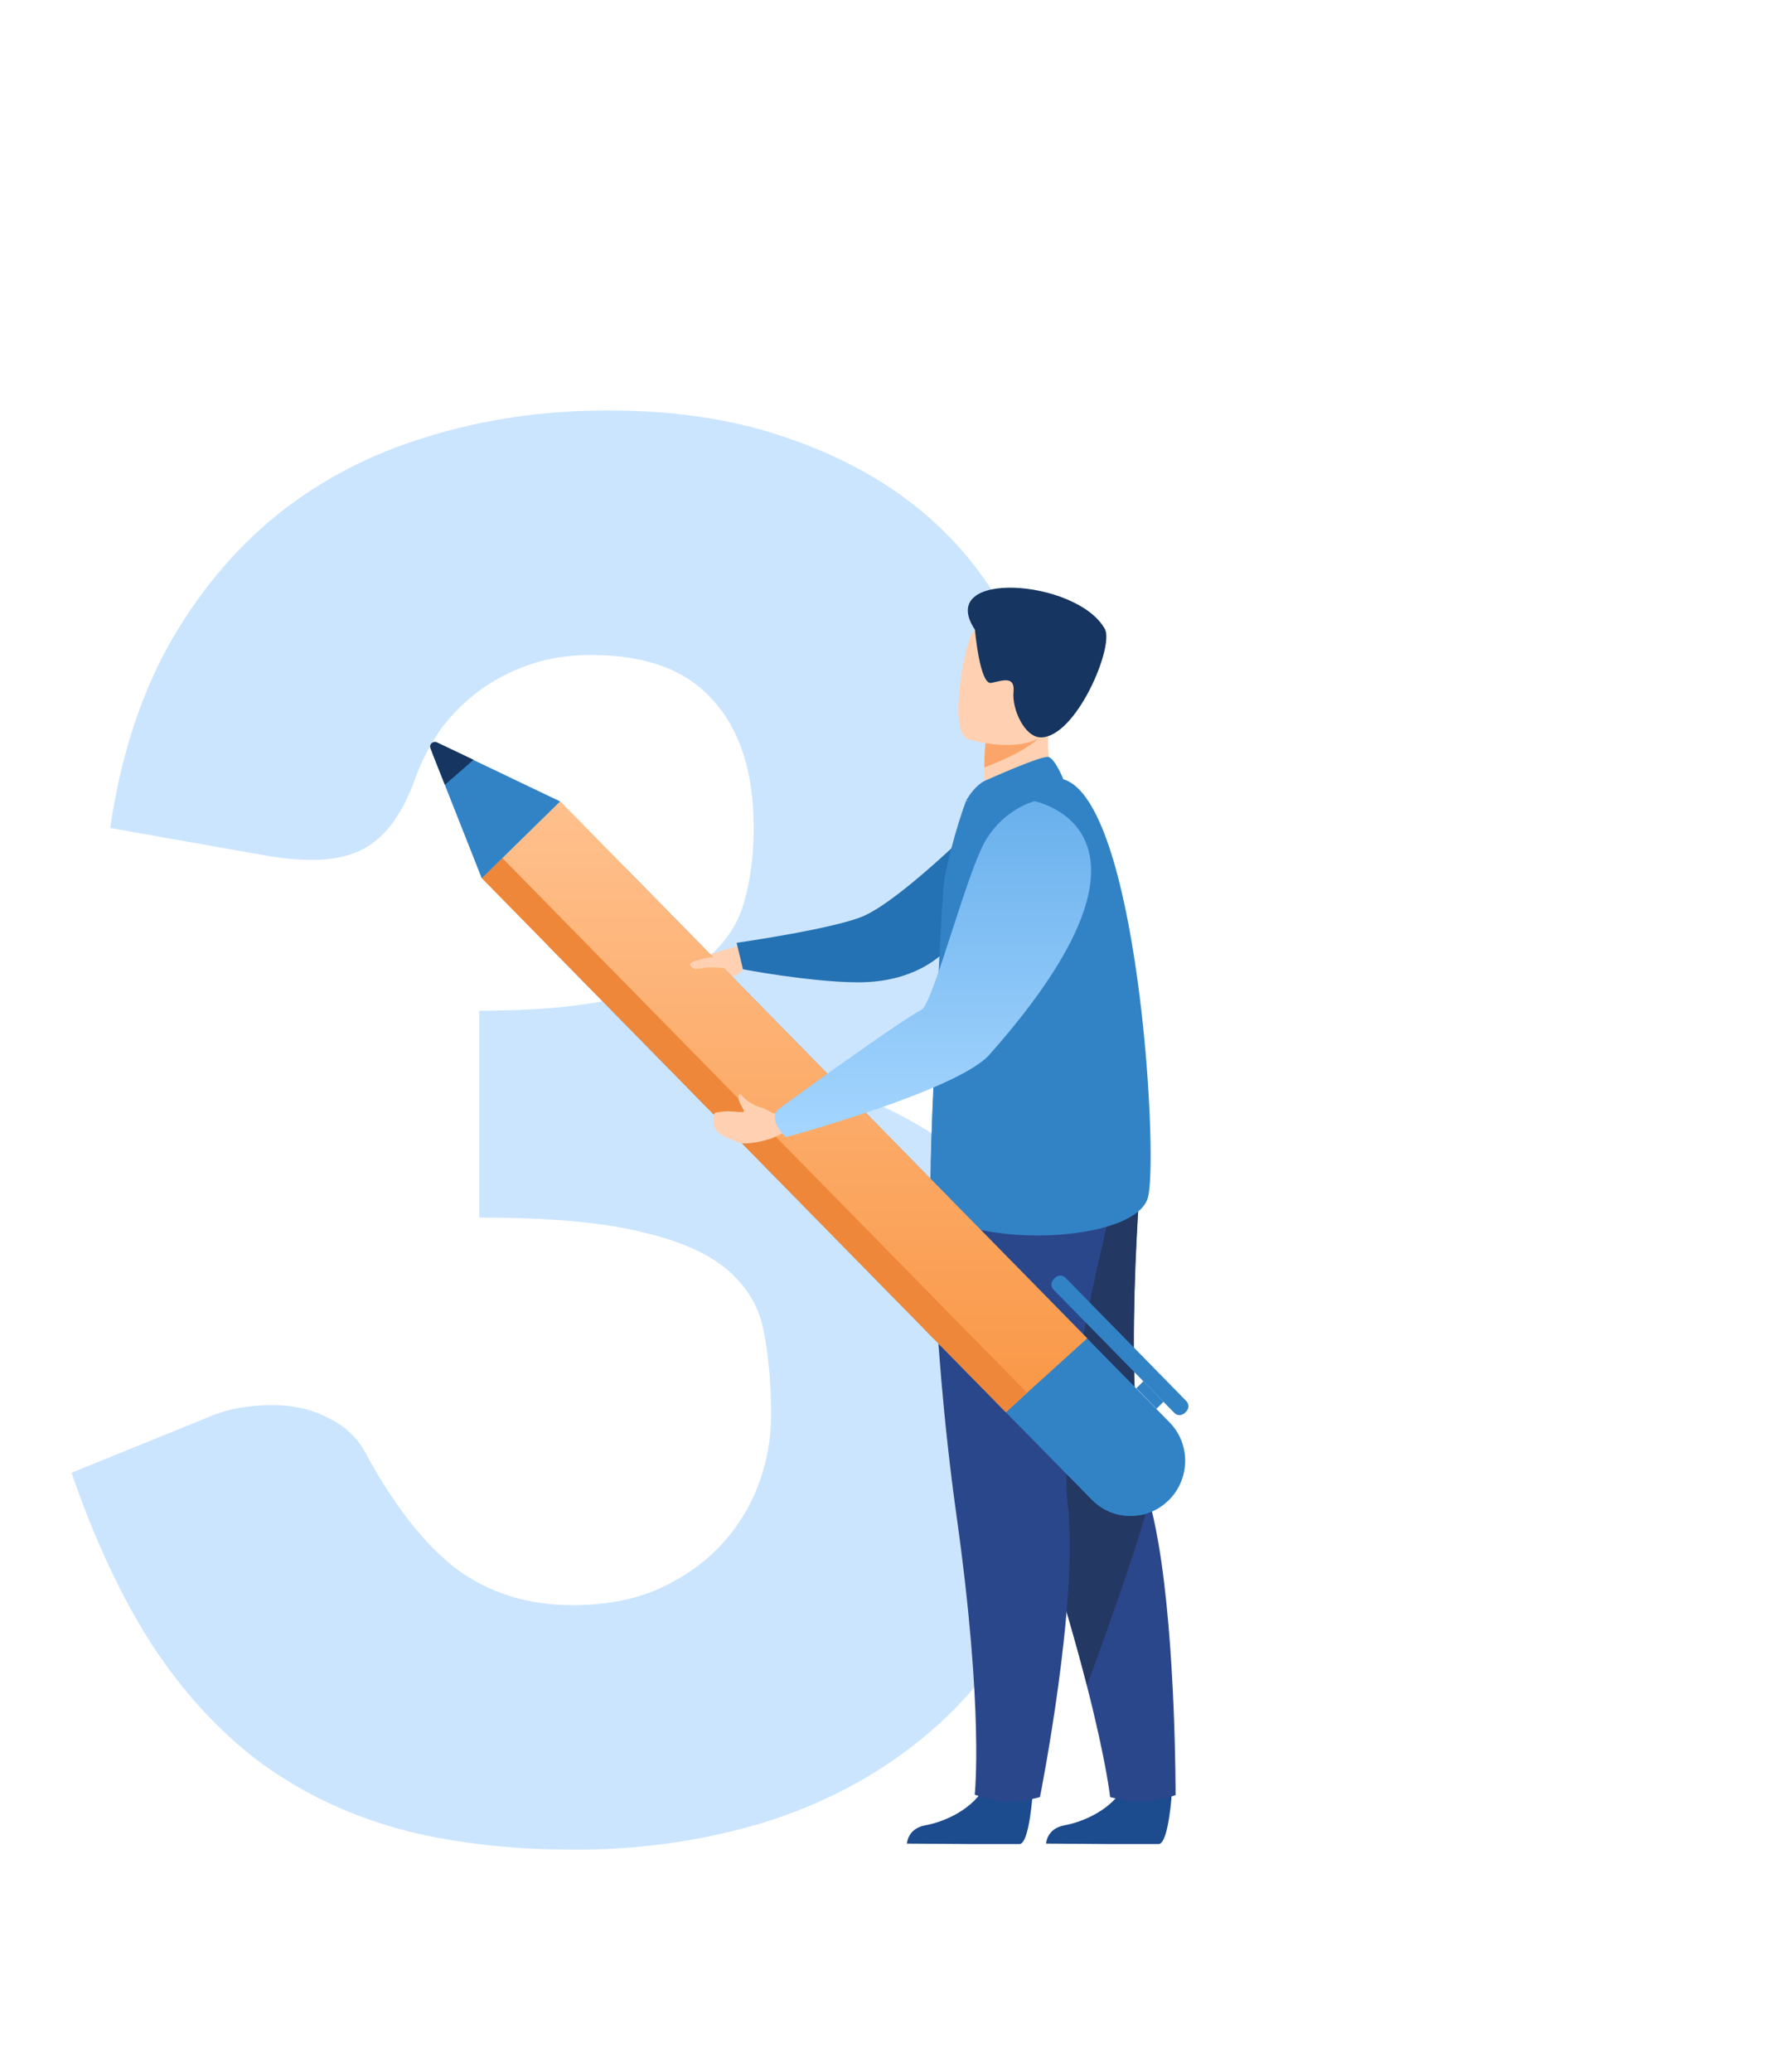 <svg width="157" height="183" viewBox="0 0 157 183" fill="none" xmlns="http://www.w3.org/2000/svg">
<g clip-path="url(#clip0)">
<path d="M53.783 36.25C59.93 36.25 65.393 37.133 70.174 38.897C74.955 40.604 78.996 42.938 82.296 45.897C85.597 48.857 88.102 52.3 89.809 56.227C91.516 60.097 92.37 64.195 92.37 68.52C92.37 72.447 91.972 75.919 91.175 78.935C90.378 81.895 89.183 84.484 87.589 86.704C86.053 88.867 84.118 90.716 81.784 92.253C79.508 93.79 76.89 95.07 73.93 96.094C87.703 100.875 94.59 110.237 94.59 124.181C94.59 130.783 93.395 136.531 91.004 141.426C88.614 146.32 85.398 150.39 81.357 153.634C77.374 156.878 72.735 159.325 67.442 160.976C62.149 162.569 56.629 163.366 50.88 163.366C44.961 163.366 39.697 162.74 35.087 161.488C30.477 160.179 26.379 158.187 22.794 155.512C19.208 152.78 16.049 149.308 13.318 145.097C10.643 140.885 8.309 135.877 6.317 130.072L18.098 125.291C19.123 124.836 20.119 124.523 21.086 124.352C22.111 124.181 23.107 124.096 24.074 124.096C25.895 124.096 27.517 124.466 28.94 125.206C30.42 125.889 31.53 126.913 32.27 128.279C34.831 133.003 37.534 136.446 40.38 138.609C43.282 140.714 46.669 141.767 50.539 141.767C53.498 141.767 56.059 141.284 58.222 140.316C60.442 139.292 62.263 138.011 63.686 136.474C65.166 134.881 66.275 133.088 67.015 131.096C67.755 129.104 68.125 127.084 68.125 125.035C68.125 122.36 67.926 119.97 67.528 117.864C67.186 115.701 66.162 113.851 64.454 112.315C62.747 110.778 60.157 109.611 56.685 108.815C53.271 107.961 48.49 107.534 42.343 107.534V89.265C47.523 89.265 51.706 88.867 54.893 88.07C58.08 87.273 60.527 86.192 62.235 84.826C63.999 83.403 65.166 81.695 65.735 79.704C66.304 77.712 66.588 75.52 66.588 73.13C66.588 68.236 65.393 64.479 63.003 61.861C60.669 59.186 57.084 57.849 52.246 57.849C50.254 57.849 48.433 58.133 46.783 58.703C45.132 59.272 43.652 60.04 42.343 61.008C41.034 61.975 39.896 63.113 38.929 64.422C38.018 65.731 37.278 67.154 36.709 68.691C35.798 71.252 34.632 73.102 33.209 74.24C31.843 75.378 29.965 75.947 27.574 75.947C27.005 75.947 26.379 75.919 25.696 75.862C25.07 75.805 24.416 75.72 23.733 75.606L9.732 73.13C10.643 66.927 12.379 61.52 14.94 56.91C17.558 52.3 20.773 48.458 24.587 45.385C28.457 42.312 32.867 40.035 37.819 38.555C42.77 37.019 48.092 36.25 53.783 36.25Z" fill="#CCE5FF"/>
<path d="M66.204 83.269C66.204 83.269 63.416 84.043 62.985 84.213C62.536 84.382 61.207 85.231 61.432 85.457C61.656 85.684 63.322 86.702 63.884 86.401C64.445 86.118 65.25 86.665 66.092 84.873L66.204 83.269Z" fill="#FFD1B2"/>
<path d="M86.606 72.481C86.606 72.481 79.886 79.233 76.405 80.856C73.915 82.006 65.081 83.27 65.081 83.27L65.643 85.609C65.643 85.609 71.482 86.721 75.694 86.759C82.301 86.816 84.566 82.742 84.566 82.742L86.606 72.481Z" fill="#2472B3"/>
<path d="M103.544 158.244C103.544 158.244 103.263 162.808 102.383 162.865C102.271 162.865 97.947 162.865 97.947 162.865L92.426 162.827C92.426 162.827 92.463 161.488 94.073 161.205C95.683 160.922 98.397 159.772 99.37 157.622C100.399 155.377 103.544 158.244 103.544 158.244Z" fill="#1C4B8E"/>
<path d="M103.863 158.546C103.863 158.546 102.178 159.112 100.868 159.112C99.408 159.112 98.079 158.715 98.079 158.715C98.079 158.715 97.761 155.641 96.02 148.851C95.103 145.286 93.812 140.722 91.959 135.044C86.83 119.333 85.277 110.166 85.146 109.279C85.146 109.242 85.127 109.204 85.127 109.204H85.146L100.887 102.244C100.887 102.244 98.94 123.878 101.43 132.196C101.785 133.366 102.066 134.705 102.328 136.176C103.9 145.192 103.863 158.546 103.863 158.546Z" fill="#2B478B"/>
<path d="M96.039 148.851C95.122 145.286 93.83 140.722 91.977 135.044C86.849 119.333 85.295 110.166 85.164 109.279C85.164 109.261 85.164 109.223 85.164 109.204L100.905 102.244C100.905 102.244 98.959 123.878 101.448 132.196C101.785 133.347 96.039 148.851 96.039 148.851Z" fill="#233862"/>
<path d="M91.249 158.244C91.249 158.244 90.968 162.808 90.088 162.865C89.976 162.865 85.652 162.865 85.652 162.865L80.131 162.827C80.131 162.827 80.168 161.488 81.778 161.205C83.388 160.922 86.102 159.772 87.075 157.622C88.104 155.377 91.249 158.244 91.249 158.244Z" fill="#1C4B8E"/>
<path d="M82.318 102.754C82.318 102.754 82.112 116.768 84.526 133.989C86.941 151.209 86.117 158.508 86.117 158.508C86.117 158.508 87.764 159.055 88.438 159.112C90.141 159.244 91.882 158.716 91.882 158.716C91.882 158.716 95.326 141.495 94.334 132.876C93.342 124.256 99.051 103.301 99.051 103.301L82.318 102.754Z" fill="#2B478B"/>
<path d="M93.495 69.934L90.425 71.972L87.618 71.179C87.113 70.444 86.963 69.029 86.963 67.803C86.963 66.577 87.075 65.559 87.075 65.559L91.23 63.71L92.784 63.031C92.784 63.05 92.671 64.314 92.653 64.502C92.335 67.728 93.495 69.934 93.495 69.934Z" fill="#FFD1B2"/>
<path d="M82.264 106.658C86.082 110.374 100.569 109.751 101.449 105.658C102.348 101.565 100.476 70.746 93.944 68.822C92.596 68.426 85.334 70.783 85.334 70.783C85.334 70.783 84.192 73.782 83.443 77.592C83.294 78.328 82.882 86.212 82.564 93.568C82.414 97.02 82.283 100.339 82.227 102.791C82.171 105.074 82.171 106.564 82.264 106.658Z" fill="#3283C6"/>
<path d="M92.316 64.522C91.474 65.955 88.516 67.2 86.963 67.784C86.963 66.558 87.075 65.54 87.075 65.54L91.23 63.692C92.148 63.673 92.69 63.88 92.316 64.522Z" fill="#FCA56B"/>
<path d="M85.501 65.276C85.501 65.276 92.183 67.37 93.418 63.164C94.654 58.958 96.338 56.392 92.127 54.865C87.915 53.337 86.605 54.714 85.857 56.015C85.127 57.317 83.798 64.635 85.501 65.276Z" fill="#FFD1B2"/>
<path d="M86.137 55.619C86.137 55.619 86.568 60.523 87.579 60.315C88.589 60.108 89.694 59.655 89.544 61.126C89.394 62.597 90.517 65.144 91.977 65.125C95.084 65.106 98.472 57.071 97.611 55.543C95.141 51.13 82.581 50.243 86.137 55.619Z" fill="#163560"/>
<path d="M87.111 68.916C87.205 68.879 92.09 66.672 92.651 66.861C93.232 67.049 93.943 68.803 93.943 68.803L85.333 70.765C85.333 70.765 86.025 69.388 87.111 68.916Z" fill="#3283C6"/>
<path d="M82.246 102.791C97.332 91.946 96.078 77.479 96.078 77.479C90.556 80.61 85.091 87.551 82.583 93.568C82.433 97.001 82.302 100.339 82.246 102.791Z" fill="#3283C6"/>
<path d="M103.282 132.479C103.132 132.611 103.001 132.743 102.833 132.875C102.346 133.252 101.803 133.535 101.223 133.705C100.774 133.837 100.324 133.893 99.856 133.893C98.621 133.893 97.386 133.403 96.45 132.441L48.759 83.873C46.887 81.968 46.812 78.893 48.665 76.969C49.62 75.988 50.892 75.498 52.147 75.498C53.382 75.498 54.617 75.988 55.553 76.95L103.319 125.613C105.191 127.499 105.172 130.574 103.282 132.479Z" fill="#3283C6"/>
<path d="M103.768 124.802L93.081 113.9C92.838 113.655 92.838 113.24 93.081 112.995L93.231 112.844C93.474 112.599 93.886 112.599 94.129 112.844L104.817 123.746C105.06 123.991 105.06 124.406 104.817 124.651L104.667 124.802C104.405 125.047 104.012 125.047 103.768 124.802Z" fill="#3283C6"/>
<path d="M102.796 123.803L101.022 121.989L100.399 122.614L102.172 124.428L102.796 123.803Z" fill="#3283C6"/>
<path d="M101.224 133.686C100.775 133.818 100.326 133.875 99.858 133.875C98.622 133.875 97.387 133.384 96.451 132.422L86.325 122.124L88.122 120.332L101.224 133.686Z" fill="#3283C6"/>
<path d="M42.565 77.554L88.872 124.727L90.743 123.011L96.059 118.201L49.491 70.764L44.381 75.781L42.565 77.554Z" fill="url(#paint0_linear)"/>
<path d="M42.565 77.554L88.871 124.727L90.743 123.01L44.381 75.781L42.565 77.554Z" fill="#EF873A"/>
<path d="M39.139 65.841C38.596 65.577 38.034 66.124 38.259 66.69L39.307 69.331L42.564 77.573L49.489 70.783L41.834 67.124L39.139 65.841Z" fill="#3283C6"/>
<path d="M38.035 66.106L39.308 69.313L41.834 67.106L38.597 65.559C38.241 65.408 37.885 65.748 38.035 66.106Z" fill="#163560"/>
<path d="M67.345 97.85C66.278 97.605 65.567 96.793 65.417 96.643C65.417 96.643 64.968 96.68 65.492 97.642C65.53 97.718 65.642 97.925 65.717 98.076C65.754 98.133 65.698 98.208 65.642 98.208C65.024 98.246 64.407 98.019 63.227 98.265C63.059 98.302 63.022 98.698 63.022 98.868C63.04 99.151 63.003 99.472 63.34 99.906C63.527 100.151 64.07 100.434 65.249 100.905C65.698 101.094 66.99 100.943 68.206 100.528L69.18 100.075L68.88 98.265L68.637 98.321C68.225 98.416 67.738 97.944 67.345 97.85Z" fill="#FFD1B2"/>
<path d="M91.397 70.765C91.397 70.765 104.967 73.368 87.411 93.153C84.603 96.322 69.442 100.434 69.442 100.434C69.442 100.434 67.907 99.114 68.675 98.038C68.675 98.038 79.119 90.4 81.421 89.174C82.451 88.626 85.427 76.97 87.111 74.179C88.777 71.406 91.397 70.765 91.397 70.765Z" fill="url(#paint1_linear)"/>
<path d="M64.482 84.213C64.482 84.213 63.565 84.515 63.116 84.515C62.667 84.515 61.282 84.855 61.02 85.043C60.907 85.119 60.982 85.439 61.356 85.552C61.525 85.59 61.843 85.571 62.236 85.477C62.873 85.345 63.677 85.515 63.958 85.477C64.688 85.383 64.482 84.213 64.482 84.213Z" fill="#FFD1B2"/>
</g>
<defs>
<linearGradient id="paint0_linear" x1="69.312" y1="70.764" x2="69.312" y2="124.727" gradientUnits="userSpaceOnUse">
<stop stop-color="#FFC08D"/>
<stop offset="1" stop-color="#F99746"/>
</linearGradient>
<linearGradient id="paint1_linear" x1="82.43" y1="70.765" x2="82.43" y2="100.434" gradientUnits="userSpaceOnUse">
<stop stop-color="#69B0EC"/>
<stop offset="1" stop-color="#A5D6FF"/>
</linearGradient>
<clipPath id="clip0">
<rect width="157" height="183" fill="white"/>
</clipPath>
</defs>
</svg>
